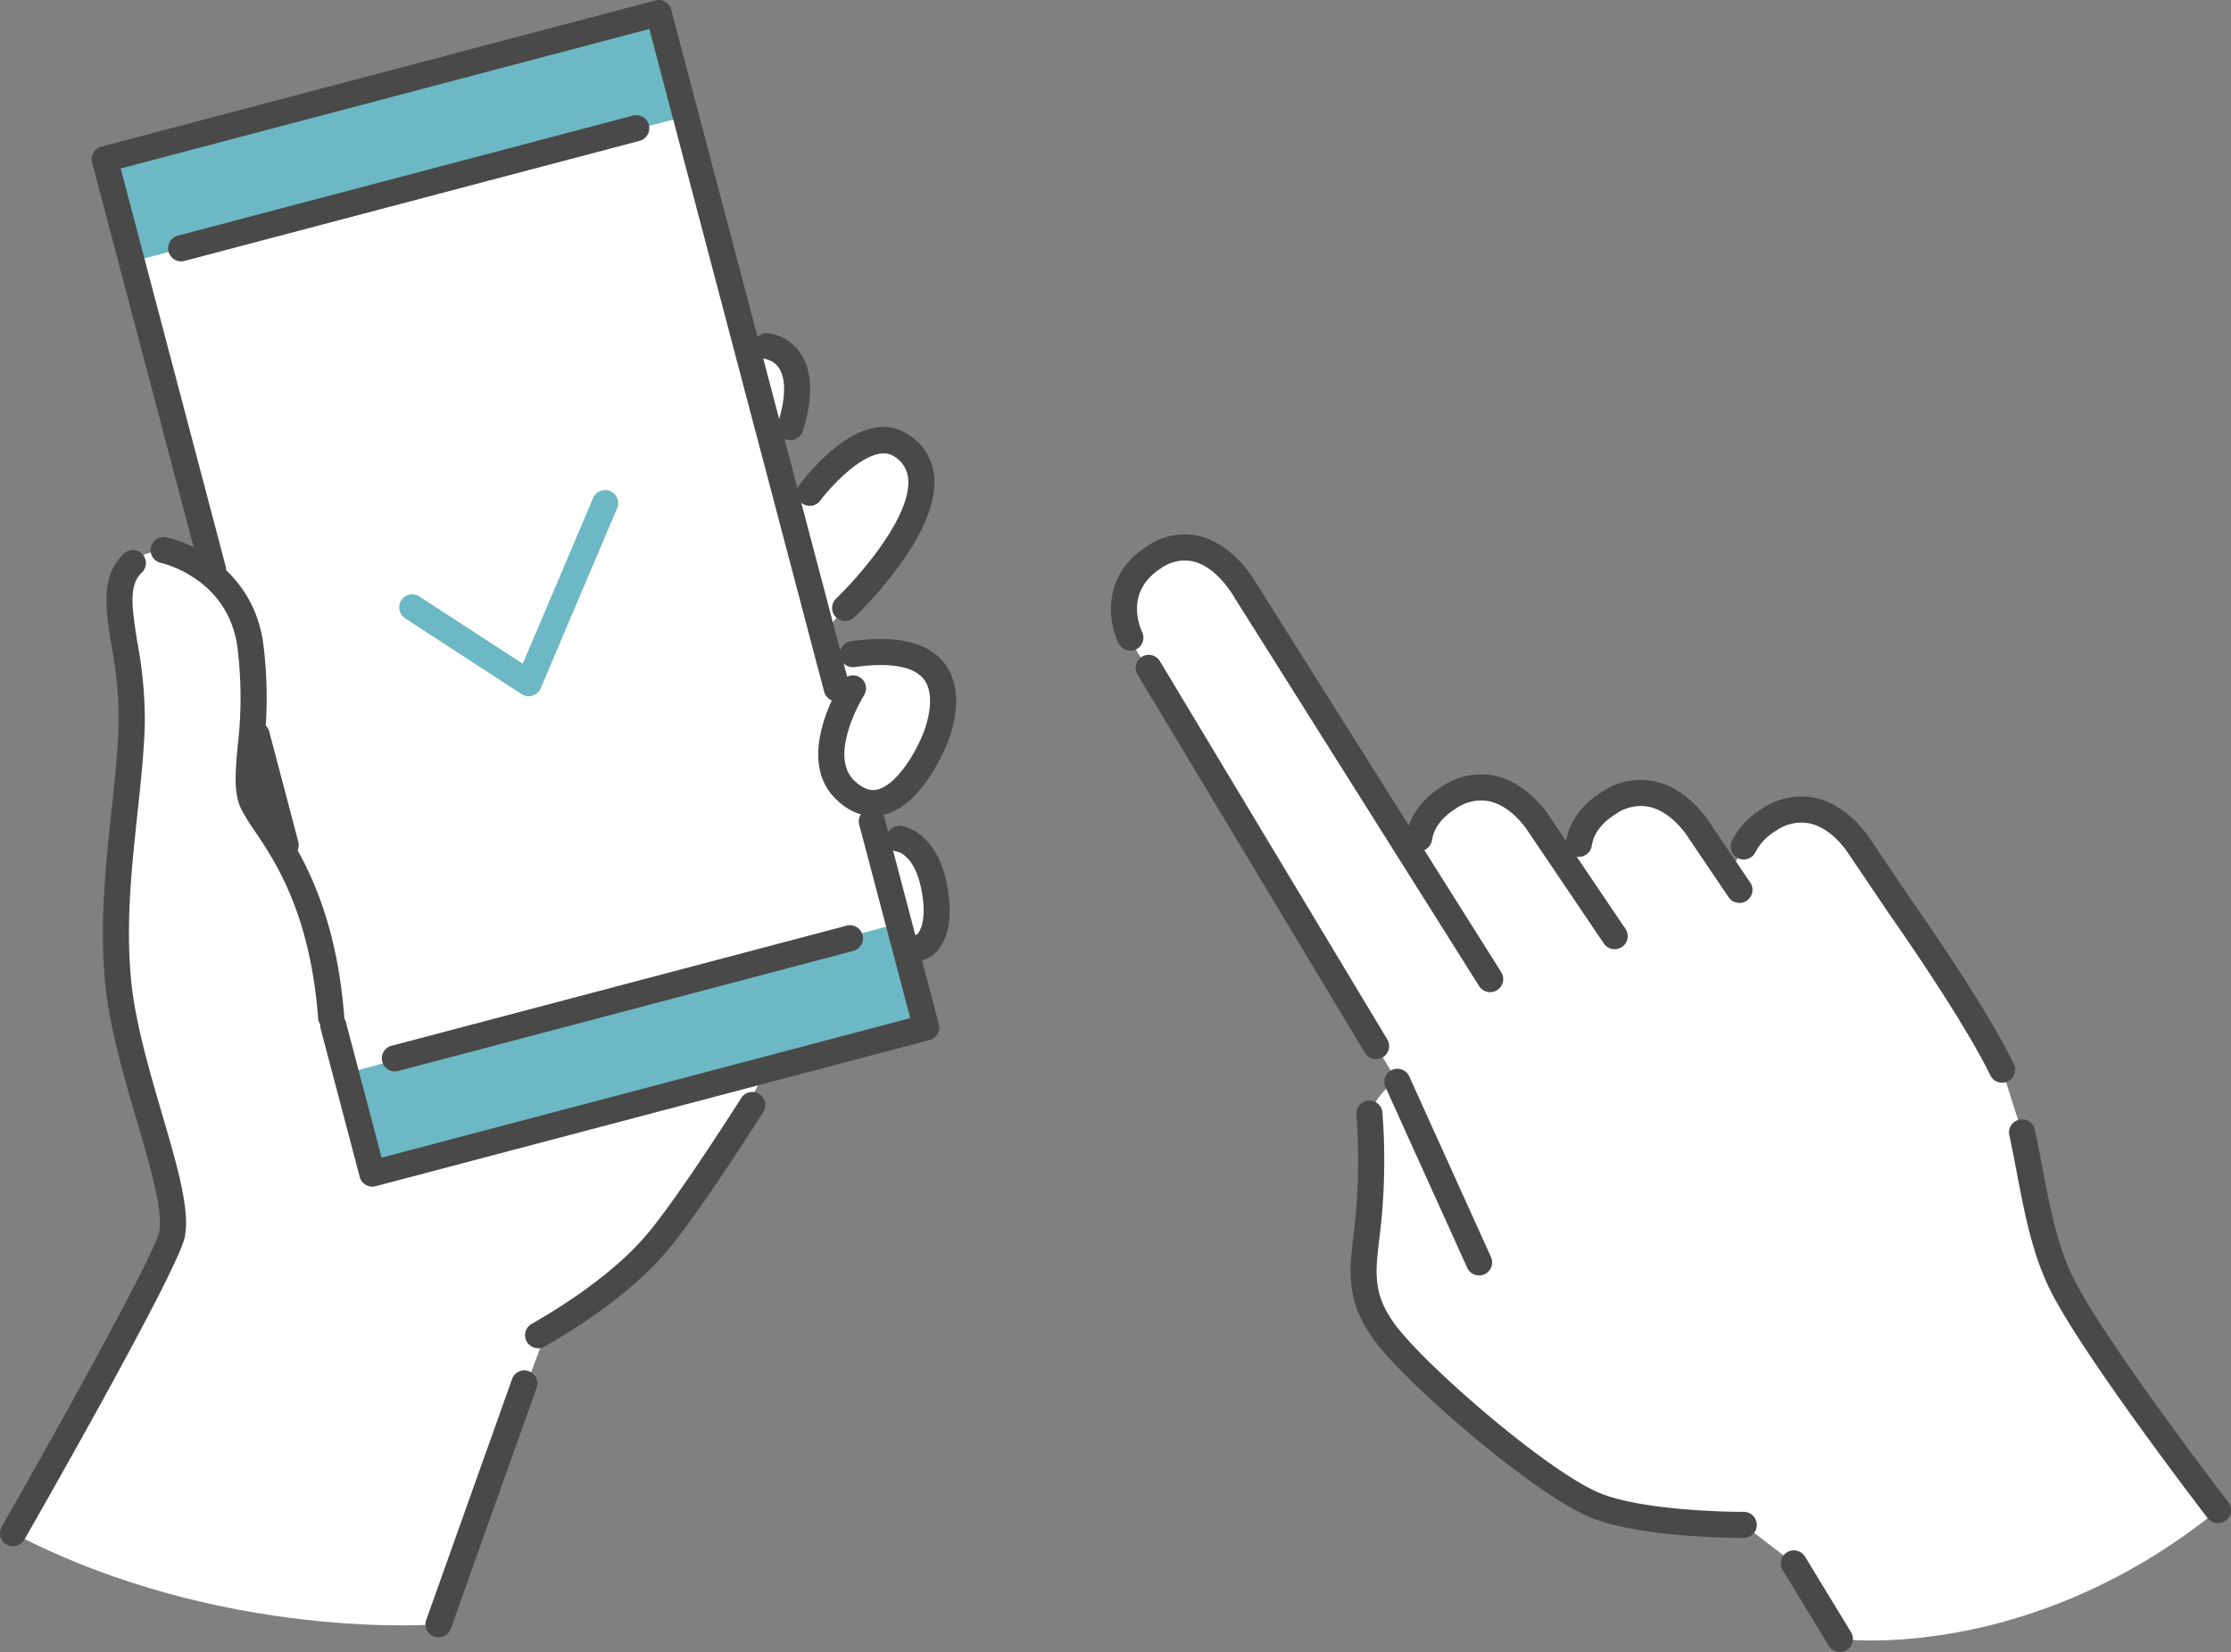 <svg xmlns="http://www.w3.org/2000/svg" xmlns:xlink="http://www.w3.org/1999/xlink" width="482.81" height="357.48" viewBox="0 0 482.81 357.48">
  <rect x="0" y="0" width="482.81" height="357.48" fill="#808080" stroke="none"/>
  <defs>
    <clipPath id="clip-path">
      <rect id="長方形_1060" data-name="長方形 1060" width="482.811" height="357.475" transform="translate(0 0)" fill="none"/>
    </clipPath>
    <clipPath id="clip-page_lp_reason_img1">
      <rect width="482.81" height="357.48"/>
    </clipPath>
  </defs>
  <g id="page_lp_reason_img1" clip-path="url(#clip-page_lp_reason_img1)">
    <g id="グループ_378" data-name="グループ 378" transform="translate(0 -0.004)">
      <g id="グループ_377" data-name="グループ 377" transform="translate(0 0.004)" clip-path="url(#clip-path)">
        <path id="パス_522" data-name="パス 522" d="M36.234,48.018,156.1,16.393l19.278,73.068s14.359-6.91,9.231,16.519l-4.12,2.853,3.59,13.607,4.755-2.259s10.756-15.965,19.851-10.164,1.472,22.826-12.219,35.112l-4.907,5.66,1.02,3.865,5.6.458s16.1-2.083,19.5,6.286-6.6,23.343-15.192,25.947l-.223,4.017,1.127,4.27s6.443-2.406,10.622,4.6,3.31,18.141-4.08,20.193l-30.56,24.6s-11.5,22.855-23.61,37.424-23.888,18.964-23.888,18.964l-23.4,63.629s-46.782,3.888-92.08-19.714l34.622-64.785s.252-12.255-6.682-30.632-5.878-43.291-3.317-65.427-4.48-42.229,1.306-49.067,17.728,3.044,17.728,3.044Z" transform="translate(-13.567 -13.57)" fill="#fff"/>
        <path id="パス_523" data-name="パス 523" d="M1566.262,923.325s40.6,5.458,81.819-27.883c0,0-27.072-35.927-34.521-50.445s-7.88-31.3-7.88-31.3l-4.319-13.559-29.344-46.017s-16.354-24.644-29.715,3.835c0,0-7.809-16.852-19.055-17.714s-13.468,10.984-13.468,10.984l-3.841,2.894s-17.095-29.956-30.737-4.09l-2.908,1.48-34.808-55.268s-8.434-15.617-20.788-6.19,0,23.152,0,23.152l49.2,81.832,4.625,7.759s-3.177.608-6.068,6.806c0,0,1.51,15.609-1.255,28.784s9.494,24.263,9.494,24.263,32.282,31.383,44.833,33.111,27.931,2.874,27.931,2.874l10.855,8.34Z" transform="translate(-1168.094 -568.673)" fill="#fff"/>
        <path id="パス_524" data-name="パス 524" d="M131.578,48.018,251.44,16.393l5.893,22.335L137.426,70.184Z" transform="translate(-108.911 -13.569)" fill="#6cb8c4"/>
        <path id="パス_525" data-name="パス 525" d="M434.567,1192.159l119.63-32.5,5.95,22.55-119.862,31.625Z" transform="translate(-359.703 -959.882)" fill="#6cb8c4"/>
        <path id="パス_526" data-name="パス 526" d="M315.069,936.111a2.824,2.824,0,0,1-2.728-2.1l-6.287-23.826a2.823,2.823,0,0,1,5.46-1.44l6.287,23.826a2.824,2.824,0,0,1-2.01,3.451,2.861,2.861,0,0,1-.722.094" transform="translate(-253.251 -750.45)" fill="#494949"/>
        <path id="パス_527" data-name="パス 527" d="M413.626,1097.471a2.825,2.825,0,0,1-2.729-2.1l-8.442-32a2.824,2.824,0,1,1,5.46-1.44l7.721,29.265,114.4-30.184-11.029-41.8a2.824,2.824,0,1,1,5.46-1.44l11.749,44.531a2.823,2.823,0,0,1-2.01,3.449l-119.862,31.625a2.814,2.814,0,0,1-.722.095" transform="translate(-333.046 -840.697)" fill="#494949"/>
        <path id="パス_528" data-name="パス 528" d="M276.426,151.786a2.823,2.823,0,0,1-2.728-2.1L235.862,6.277l-114.4,30.185,22.7,86.039a2.824,2.824,0,1,1-5.46,1.44L115.279,35.172a2.825,2.825,0,0,1,2.01-3.451L237.151.1a2.825,2.825,0,0,1,3.45,2.01l38.557,146.136a2.825,2.825,0,0,1-2.01,3.451,2.867,2.867,0,0,1-.722.092" transform="translate(-95.342 -0.004)" fill="#494949"/>
        <path id="パス_529" data-name="パス 529" d="M529.706,660.192a2.818,2.818,0,0,1-1.54-.457L503.009,643.36a2.823,2.823,0,1,1,3.08-4.731l22.334,14.537,15.22-35.859a2.823,2.823,0,0,1,5.2,2.206L532.3,658.472a2.82,2.82,0,0,1-2.6,1.721" transform="translate(-415.292 -509.539)" fill="#6cb8c4"/>
        <path id="パス_530" data-name="パス 530" d="M2.821,906.529A2.823,2.823,0,0,1,.373,902.3c12.663-22.132,33.113-59.023,34.082-63.8.9-4.459-1.863-13.9-4.792-23.891-2.792-9.522-5.956-20.314-6.9-29.91-1.26-12.874.142-25.934,1.378-37.457.716-6.666,1.391-12.963,1.548-18.8a86.77,86.77,0,0,0-1.527-16.568c-1.328-8.215-2.475-15.31,2.651-20.137a2.823,2.823,0,1,1,3.871,4.11c-2.807,2.645-2.223,7.236-.947,15.125a91.318,91.318,0,0,1,1.6,17.619c-.162,6.066-.85,12.472-1.578,19.254-1.267,11.8-2.576,24.006-1.372,36.3.887,9.064,3.972,19.587,6.693,28.869,3.268,11.146,6.09,20.773,4.908,26.6-1.468,7.24-31.316,59.542-34.715,65.482a2.822,2.822,0,0,1-2.453,1.422" transform="translate(0 -571.937)" fill="#494949"/>
        <path id="パス_531" data-name="パス 531" d="M228.264,781.359a2.824,2.824,0,0,1-2.812-2.607c-1.742-22.749-9.3-33.974-13.823-40.682a38.2,38.2,0,0,1-2.855-4.643c-1.64-3.478-1.241-7.94-.735-13.591a88.381,88.381,0,0,0-.072-21.494c-2.127-14.936-16.383-18.086-16.527-18.116A2.823,2.823,0,1,1,192.6,674.7c6.313,1.321,18.818,7.795,20.961,22.846a93.229,93.229,0,0,1,.106,22.795c-.43,4.8-.77,8.586.217,10.677a36.149,36.149,0,0,0,2.431,3.9c4.513,6.7,12.914,19.168,14.77,43.4a2.823,2.823,0,0,1-2.6,3.03c-.073.007-.146.009-.219.009" transform="translate(-156.603 -558.419)" fill="#494949"/>
        <path id="パス_532" data-name="パス 532" d="M662.437,1426.851a2.823,2.823,0,0,1-1.4-5.278c6.158-3.5,17.589-10.664,24.974-19.4,6.891-8.157,20.267-29.294,20.4-29.508a2.824,2.824,0,0,1,4.773,3.018c-.557.88-13.722,21.683-20.861,30.134-7.95,9.409-20.015,16.989-26.5,20.669a2.805,2.805,0,0,1-1.391.368" transform="translate(-545.978 -1135.103)" fill="#494949"/>
        <path id="パス_533" data-name="パス 533" d="M537.324,1779.027a2.825,2.825,0,0,1-2.66-3.772l18.579-52.139a2.823,2.823,0,0,1,5.319,1.894l-18.579,52.14a2.824,2.824,0,0,1-2.66,1.876" transform="translate(-442.421 -1424.72)" fill="#494949"/>
        <path id="パス_534" data-name="パス 534" d="M213.963,176.328a2.824,2.824,0,0,1-.719-5.554L311.709,144.8a2.823,2.823,0,1,1,1.44,5.459l-98.465,25.981a2.86,2.86,0,0,1-.722.093" transform="translate(-174.767 -119.775)" fill="#494949"/>
        <path id="パス_535" data-name="パス 535" d="M482.437,1193.862a2.824,2.824,0,0,1-.719-5.554l98.464-25.979a2.823,2.823,0,1,1,1.44,5.459l-98.464,25.979a2.822,2.822,0,0,1-.722.095" transform="translate(-396.99 -962.016)" fill="#494949"/>
        <path id="パス_536" data-name="パス 536" d="M954.861,441.478a2.827,2.827,0,0,1-2.695-3.668c2.158-6.892,1.314-10.287.227-11.923a4.555,4.555,0,0,0-2.877-1.947,2.824,2.824,0,0,1,.527-5.623,10.043,10.043,0,0,1,7.051,4.443c2.573,3.867,2.728,9.5.461,16.737a2.826,2.826,0,0,1-2.694,1.981" transform="translate(-783.821 -346.243)" fill="#494949"/>
        <path id="パス_537" data-name="パス 537" d="M1011.433,578.332a2.824,2.824,0,0,1-1.951-4.866c4.576-4.372,16.3-17.537,15.592-25.842a6.209,6.209,0,0,0-3-4.886c-4.967-3.346-13.888,6.641-16,9.5a2.823,2.823,0,1,1-4.539-3.357c1.355-1.831,13.523-17.685,23.7-10.826a11.919,11.919,0,0,1,5.472,9.094c1.057,12.479-15.435,28.6-17.319,30.4a2.819,2.819,0,0,1-1.948.781" transform="translate(-828.536 -443.948)" fill="#494949"/>
        <path id="パス_538" data-name="パス 538" d="M1039.754,840.951c-2.266,0-5.091-.807-8.026-3.641-9.189-8.87.844-24.841,1.276-25.516a2.823,2.823,0,0,1,4.76,3.037c-.1.151-7.889,12.842-2.114,18.417,2.6,2.507,4.409,2.092,5,1.953,4.126-.945,8.418-7.994,10.147-12.7.656-1.782,2.581-7.861-.151-11.249-2.2-2.726-7.338-3.613-14.857-2.559a2.824,2.824,0,1,1-.783-5.593c9.729-1.361,16.471.19,20.036,4.608,4.47,5.543,2.227,13.554,1.055,16.742-.214.579-5.322,14.221-14.185,16.255a9.711,9.711,0,0,1-2.161.245" transform="translate(-850.793 -664.355)" fill="#494949"/>
        <path id="パス_539" data-name="パス 539" d="M1119.759,1066.584a2.823,2.823,0,0,1-.412-5.616,1.51,1.51,0,0,0,.961-.734c.467-.684,1.874-3.433.353-10.08-1.5-6.549-4.85-7.283-4.991-7.312a2.784,2.784,0,0,1-2.405-3.145,2.851,2.851,0,0,1,3.2-2.444c.3.038,7.276,1.029,9.7,11.641,1.412,6.172.987,11.329-1.195,14.525a7.087,7.087,0,0,1-4.793,3.134,2.836,2.836,0,0,1-.419.031" transform="translate(-921.462 -858.544)" fill="#494949"/>
        <path id="パス_540" data-name="パス 540" d="M1759.6,1387.335a2.823,2.823,0,0,1-2.574-1.661l-17.667-39.045a2.823,2.823,0,1,1,5.143-2.328l17.667,39.046a2.824,2.824,0,0,1-2.57,3.988" transform="translate(-1439.509 -1111.343)" fill="#494949"/>
        <path id="パス_541" data-name="パス 541" d="M1478.71,910.069a2.822,2.822,0,0,1-2.422-1.37l-49.2-81.833a2.823,2.823,0,0,1,4.839-2.909l49.2,81.833a2.825,2.825,0,0,1-2.418,4.279" transform="translate(-1180.91 -680.88)" fill="#494949"/>
        <path id="パス_542" data-name="パス 542" d="M1477.689,770.226a2.819,2.819,0,0,1-2.391-1.319l-53.094-84.3c-.029-.045-.055-.092-.082-.138s-3.483-6.123-8.61-7.425a8.656,8.656,0,0,0-6.974,1.4c-8.084,5.094-4.587,12.976-4.162,13.858a2.823,2.823,0,0,1-5.064,2.495c-2.25-4.535-3.847-14.789,6.215-21.131a14.191,14.191,0,0,1,11.41-2.089c7.182,1.845,11.562,9.169,12.08,10.074l53.059,84.245a2.824,2.824,0,0,1-2.387,4.328" transform="translate(-1155.202 -555.531)" fill="#494949"/>
        <path id="パス_543" data-name="パス 543" d="M1811.443,1010.434a2.822,2.822,0,0,1-2.341-1.244l-16.341-24.172c-.027-.037-.052-.078-.076-.119s-3.308-5.3-8.236-6.453a9.44,9.44,0,0,0-7.4,1.564c-2.989,1.882-4.717,4.178-5.137,6.821a2.823,2.823,0,0,1-5.576-.887c.472-2.971,2.191-7.239,7.7-10.712a14.992,14.992,0,0,1,11.739-2.275c6.943,1.641,11.193,8.14,11.7,8.947l16.309,24.125a2.824,2.824,0,0,1-2.337,4.4" transform="translate(-1462.015 -805.03)" fill="#494949"/>
        <path id="パス_544" data-name="パス 544" d="M2004.581,1006.155a2.823,2.823,0,0,1-2.341-1.243l-8.759-12.954c-.026-.039-.051-.08-.076-.12s-3.308-5.3-8.235-6.453a9.44,9.44,0,0,0-7.4,1.564c-2.99,1.884-4.718,4.179-5.137,6.82a2.823,2.823,0,1,1-5.576-.884c.47-2.969,2.189-7.238,7.7-10.713A15,15,0,0,1,1986.5,979.9c6.941,1.641,11.19,8.139,11.7,8.946l8.726,12.907a2.824,2.824,0,0,1-2.337,4.406" transform="translate(-1628.157 -810.773)" fill="#494949"/>
        <path id="パス_545" data-name="パス 545" d="M2568.928,1493.315a2.814,2.814,0,0,1-2.24-1.1c-1.092-1.418-26.825-34.914-34.015-49.228-3.9-7.761-5.621-16.8-7.287-25.536-.536-2.816-1.043-5.474-1.619-8.1a2.823,2.823,0,0,1,5.514-1.213c.594,2.7,1.132,5.522,1.652,8.253,1.593,8.359,3.239,17,6.785,24.058,6.951,13.838,33.18,47.976,33.445,48.32a2.824,2.824,0,0,1-2.236,4.545" transform="translate(-2088.938 -1163.723)" fill="#494949"/>
        <path id="パス_546" data-name="パス 546" d="M2232.8,1062.322a2.822,2.822,0,0,1-2.542-1.592c-6.054-12.478-21.72-34.7-21.877-34.92l-8.79-13c-.027-.04-.052-.079-.076-.119s-3.309-5.307-8.237-6.454a9.438,9.438,0,0,0-7.4,1.564,11.559,11.559,0,0,0-4.448,4.613,2.823,2.823,0,0,1-5.091-2.442,17.063,17.063,0,0,1,6.527-6.949,14.994,14.994,0,0,1,11.739-2.275c6.944,1.64,11.194,8.14,11.7,8.945l8.725,12.908c.621.878,16.059,22.776,22.312,35.665a2.824,2.824,0,0,1-2.537,4.056" transform="translate(-1799.527 -828.033)" fill="#494949"/>
        <path id="パス_547" data-name="パス 547" d="M1781.469,1476.829c-2.614,0-21.5-.143-32.275-4.177-11.542-4.322-38.12-27.058-46.417-37.3-7.289-9.006-6.459-15.967-5.5-24.029.233-1.954.475-3.974.633-6.188a134,134,0,0,0,.005-19.888,2.823,2.823,0,0,1,5.62-.538,136.691,136.691,0,0,1,.005,20.831c-.167,2.346-.416,4.432-.656,6.451-.941,7.893-1.509,12.657,4.281,19.808,7.755,9.582,33.4,31.6,44.008,35.569,10.371,3.884,30.343,3.829,30.538,3.82h.015a2.823,2.823,0,0,1,.017,5.646Z" transform="translate(-1404.371 -1144.046)" fill="#494949"/>
        <path id="パス_548" data-name="パス 548" d="M2249.877,1969.365a2.826,2.826,0,0,1-2.415-1.354l-9.957-16.353a2.824,2.824,0,0,1,4.824-2.938l9.957,16.353a2.825,2.825,0,0,1-2.409,4.292" transform="translate(-1851.706 -1611.889)" fill="#494949"/>
      </g>
    </g>
  </g>
</svg>
